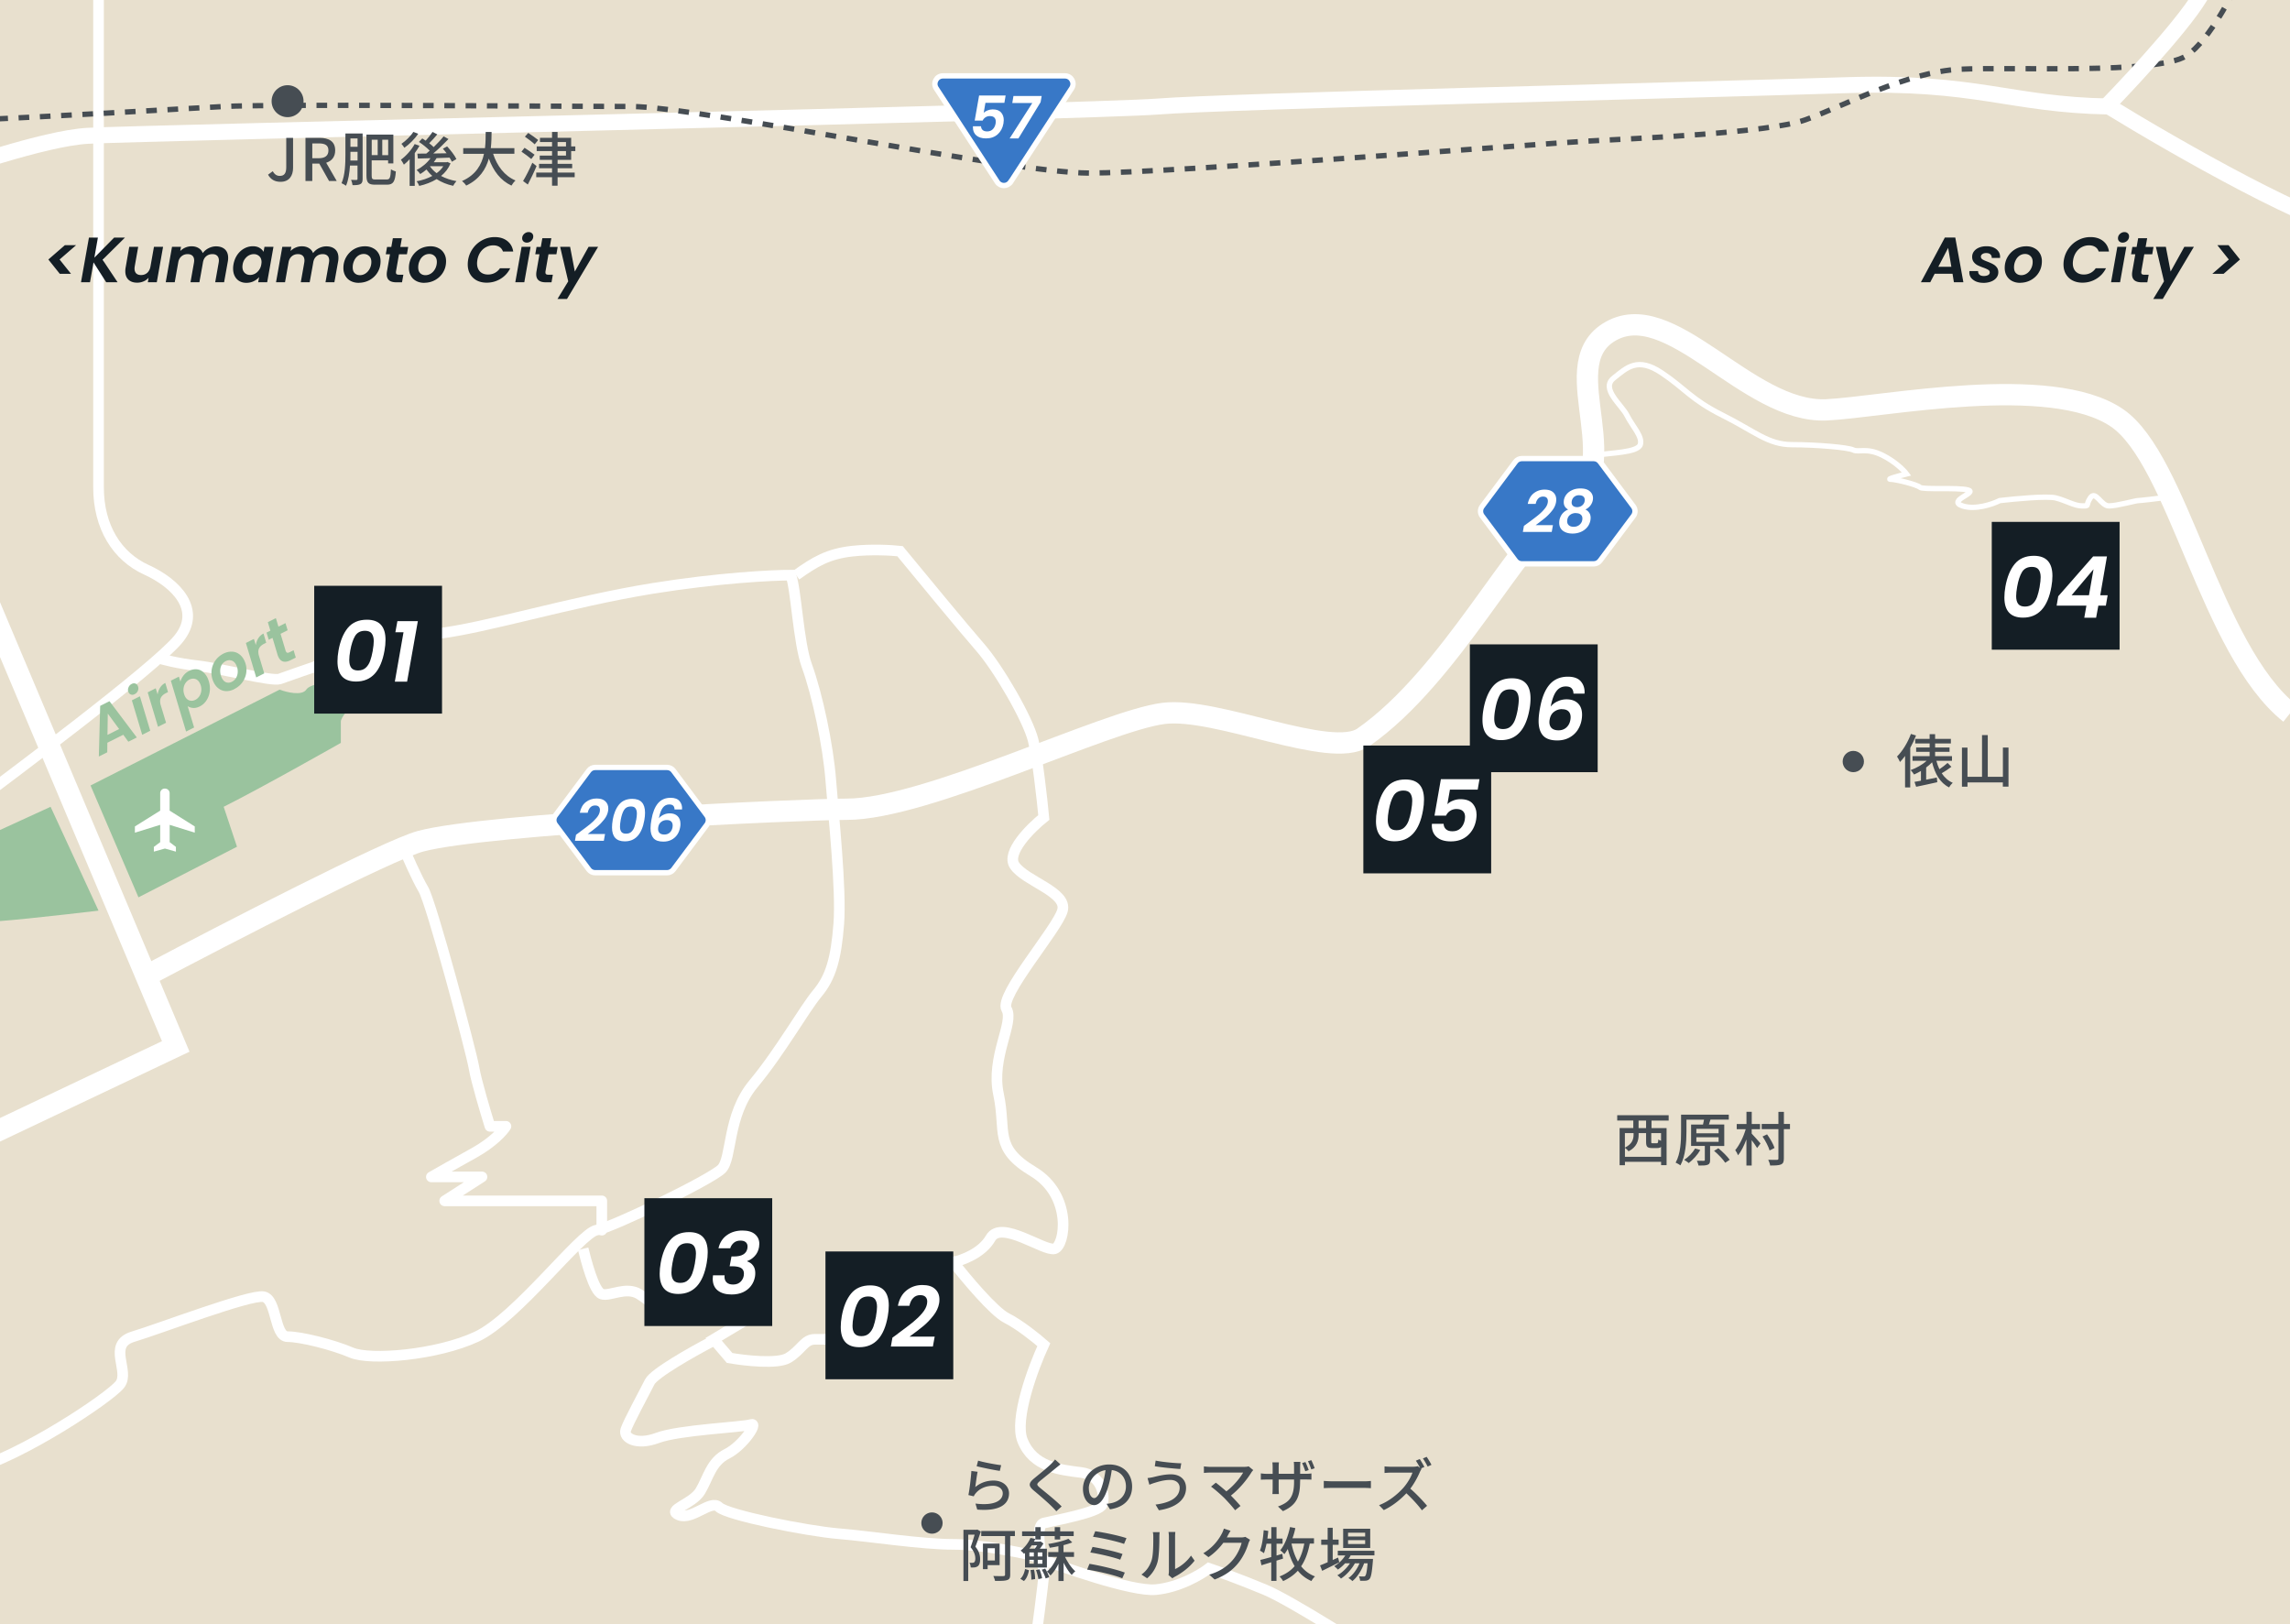 <svg xmlns="http://www.w3.org/2000/svg" width="430" height="305" data-name="レイヤー_1"><path fill="#e8e0ce" d="M0 0h430v305H0z"/><path fill="none" stroke="#fff" stroke-width="4" d="m-6 104 39 92.5L-6 215"/><path fill="none" stroke="#fff" stroke-width="2" d="M-6.5 152c8-6 35.5-26.5 40-32s-.5-10.5-6-13-9-8-9-15.5v-93"/><path fill="none" stroke="#fff" stroke-width="3" d="M-12.5 33c4-1 20.5-7 29-7.5S205 21 217.5 20s98-3 129-4c24.8-.8 30.83 3.67 49.5 4 12.5 7.67 39.5 23.1 47.5 23.5"/><path fill="none" stroke="#fff" stroke-width="4" d="M28 182.96c14.5-7.67 45-23.4 51-25 12.5-3.33 71.5-6 80-6 15 0 48.5-16.62 59.5-18 10-1.25 31.4 8.75 37.5 4.5 16.5-11.5 29.02-37.44 37-42 14-8-1.5-27.32 9-34 11.5-7.32 26 15.21 41 14.5 10.5-.5 42-7 54.5 1.5 11.54 7.85 17.5 43.5 32.5 55.5"/><path fill="none" stroke="#464d53" stroke-dasharray="2 2" d="M-4.5 22.5C7.5 22 33 20.5 42 20s64 0 76.5 0 71.5 12.5 86 12.5 84.5-5.5 93.5-6 34-1.5 41-4 19-9 29-9.5 37 1 42.5-2.5C414.9 7.7 420-2.33 422-7"/><path fill="#141e25" d="M374 98h24v24h-24z"/><path fill="#fff" d="M376.56 110.16c.32-1.79.9-3.21 1.74-4.24.85-1.03 2.05-1.55 3.6-1.55 2.33 0 3.49 1.26 3.49 3.78 0 .64-.06 1.31-.19 2.02-.68 3.87-2.46 5.81-5.34 5.81-2.32 0-3.49-1.26-3.49-3.79 0-.64.06-1.31.19-2.02Zm6.43 0c.13-.72.19-1.31.19-1.78 0-.61-.13-1.08-.38-1.42-.24-.34-.67-.51-1.26-.51-.85 0-1.48.33-1.87.98-.39.65-.69 1.56-.9 2.74-.13.71-.19 1.31-.19 1.78 0 .62.12 1.1.37 1.44.26.34.68.51 1.28.51s1.08-.17 1.44-.5.64-.76.83-1.28c.19-.53.36-1.18.5-1.95Zm3.19 3.57.3-1.76 6.56-7.49h2.59l-1.26 7.3h1.39l-.34 1.95h-1.41l-.42 2.27h-2.22l.4-2.27h-5.6Zm6.94-6.85-4.13 4.9h3.26l.86-4.9Z"/><path fill="#9ac39e" d="m52.5 129.5-35.5 18 9 21 18.5-9.5-2.5-7.5c7.33-3.67 22-12 22-12v-4c0-.8 1.67-2.67 2.5-3.5l-2.5-4c-1.83 0-5.7.3-6.5 1.5s-3.67.5-5 0ZM18.5 171l-9-19.5-12 5.5v16c0 .4 14-1.17 21-2Z"/><path fill="#fff" d="m36.58 156.36-4.72-1.47v3.25l1.17.89v.89l-2.06-.58-2.08.58v-.89l1.19-.89v-3.25l-4.75 1.47v-1.17l4.75-2.97v-3.25a.859.859 0 0 1 .87-.89c.24 0 .46.08.64.25.18.17.26.38.26.64v3.25l4.72 2.97v1.17Z"/><path fill="none" stroke="#fff" stroke-linecap="round" stroke-linejoin="round" stroke-width="2" d="M75.5 158.5c.83 2 2.8 6.5 4 8.5 1.5 2.5 9 30.5 9.5 33.5.4 2.4 2.17 8.33 3 11h3c-.5.83-2.4 3-6 5s-6.83 3.83-8 4.5h9.5l-7 4.5H113v5.5"/><path fill="none" stroke="#fff" stroke-width="2" d="M-5.5 276c9.5-2.5 26-13.5 28-16s-2.5-7.5 2.5-9 22-8 24.5-7.5 2 7.5 4.5 7.5 8.5 1.5 12 3 16 .5 23.5-3 19.5-19.5 22.5-20 21.5-9.5 23.5-11.5 1-10 6-16 9.5-14 12-17 3.5-6.5 4-13-1-20.5-1.5-27-2.5-16-4.5-21.5c-1.6-4.4-2-14.33-3-17-3.5 0-13.6.5-26 2.5C107 113 91 118 82 119s-28 8-29.5 8.5-11-2-15.5-2.5c-3.6-.4-6.5-1.17-7.5-1.5"/><path fill="#9ac39e" d="m23.15 137.97-2.99 1.5-.02 1.8-1.58.79.25-9.51 1.75-.88 5.13 6.81-1.59.8-.95-1.31Zm-.78-1.07-2.13-2.9-.06 4 2.19-1.1Zm2.92-6.55c-.24.12-.46.15-.67.08a.734.734 0 0 1-.47-.41c-.14-.29-.16-.58-.04-.89.12-.32.32-.55.62-.7.23-.12.45-.14.66-.08.21.06.37.2.47.41.14.29.16.59.05.9-.11.31-.32.54-.61.68Zm.98.4 1.94 6.47-1.51.76-1.94-6.47 1.51-.76Zm3.33-.36c.08-.49.24-.92.48-1.29s.56-.66.96-.86l.51 1.72-.4.2c-.44.22-.75.5-.93.83-.17.33-.2.75-.08 1.28l1.04 3.45-1.51.76-1.94-6.47 1.51-.76.35 1.14Zm4.27-2.39c.11-.39.3-.77.57-1.13.28-.37.64-.67 1.07-.89.44-.22.88-.32 1.31-.3.44.01.84.15 1.2.42s.67.64.91 1.11c.11.22.2.46.28.72.2.66.26 1.31.17 1.94-.09.63-.3 1.18-.62 1.67-.33.49-.74.86-1.24 1.11-.44.22-.85.32-1.25.29a2.2 2.2 0 0 1-1.03-.33l1.21 4-1.51.76-2.86-9.55 1.51-.76.28.93Zm3.82.7c-.05-.15-.1-.29-.16-.4-.21-.42-.5-.69-.86-.8-.36-.11-.73-.07-1.11.11-.27.14-.5.34-.7.62-.2.27-.32.58-.38.94s-.03.74.08 1.13c.06.2.12.34.16.43.21.42.5.69.86.8.37.11.74.07 1.11-.12.28-.14.51-.35.71-.62s.32-.6.38-.96.03-.74-.09-1.14Zm6.3.71c-.51.25-1.01.38-1.51.37-.49-.01-.94-.15-1.34-.43-.4-.27-.73-.65-.98-1.15a4.009 4.009 0 0 1 .2-4.05c.4-.6.93-1.07 1.61-1.42.51-.25 1.01-.37 1.51-.36.5 0 .96.14 1.36.42.41.27.74.65.99 1.14.34.68.49 1.38.44 2.09-.04.71-.27 1.37-.67 1.98-.4.6-.94 1.06-1.62 1.4Zm-.44-1.39c.36-.18.63-.45.82-.8.19-.36.28-.75.27-1.17 0-.42-.11-.83-.3-1.21-.22-.43-.5-.7-.86-.8-.35-.12-.71-.08-1.08.1-.36.18-.64.45-.82.8-.17.35-.25.74-.23 1.17.02.42.12.83.31 1.21.21.42.49.69.82.81.34.11.7.08 1.06-.1Zm4.49-6.9c.08-.49.24-.92.48-1.29s.56-.66.96-.86l.51 1.72-.4.2c-.44.22-.75.5-.93.83-.17.33-.2.75-.08 1.28l1.04 3.45-1.51.76-1.94-6.47 1.51-.76.35 1.14Zm5.57 1.03s.04.11.08.18c.07.14.16.23.27.25.11.01.27-.03.46-.12l.71-.36.41 1.38-.95.48c-1.07.54-1.83.36-2.28-.53-.09-.17-.16-.35-.21-.53l-.93-3.12-.71.35-.41-1.34.72-.36-.48-1.6 1.51-.76.48 1.6 1.32-.66.41 1.34-1.33.67.94 3.13Z"/><path fill="none" stroke="#fff" stroke-width="2" d="M149.5 108c3.5-2.5 6-4 10.5-4.5 3.6-.4 7.5-.17 9 0 3.83 4.67 12.2 14.8 15 18 3.5 4 9 13.5 10 17.5.8 3.2 1.67 11 2 14.5-2.5 2-7.1 6.6-5.5 9 2 3 10 5 9 8.5s-12 16-10.5 18.5-3 9-1.5 16-1 10 6.5 14.5 6 14 4 14.5-10-5.5-12-2c-1.6 2.8-5.33 4.17-7 4.5 2.33 3 7.6 9.3 10 10.5s5.67 3.83 7 5c-2 4.33-5.6 14-4 18 2 5 7 5.5 11 6s4.5 4.5 4 6-9 3-11 3.5 0 8 0 9.5c0 1.2-1.33 11.17-2 16M109.5 234.5c.5 2 2 8 3.5 8.5s4.5-1.5 7 0 4.5 4 5.5 4 .5 1.5 6 0c4.4-1.2 6.83.5 7.5 1.5l-5 3 3 3.5c2.83.5 9 1.2 11 0 2.5-1.5 3-3.5 5-3.5h6"/><path fill="none" stroke="#fff" stroke-width="2" d="M133.5 252c-3.5 1.83-10.7 5.9-11.5 7.5-1 2-4 7.5-4.5 9s2 3 6 1.5 16-2 17.5-2.5-1.5 4-4.5 5.5-3.5 4.5-5 7-6.5 3.5-4 4.5 6-3 7.5-1.5 16.5 4.5 22.5 5 15.5 2 21.5 2c4.8 0 11.67 1.33 14.5 2 6 2.33 19.1 6.9 23.5 6.5s8.5-2.83 10-4c1.5.5 5.7 2 10.5 4s18.67 10.83 25 15"/><path fill="none" stroke="#fff" d="M299.5 85.5c3-.5 8-.5 8.5-2s-1.5-3.5-2.5-5.5-5-5-2.5-7 4.5-4 9-1 5.5 5 11.5 8 8.5 5.5 13 5.5 10.5.5 11.5 1 2.5-.5 5.5 1c2.4 1.2 4 2.83 4.5 3.5-1.33.33-3.8 1-3 1 1 0 5 1 5.5 1.5s7 0 9 .5-4 2-1 3c2.4.8 5.67-.33 7-1 2.83-.33 8.9-.9 10.5-.5 2 .5 3.5 1.5 5 1.5s.5 0 1.5-1.5 2 1.5 3.5 1.5 5-1 5.5-1c.4 0 3.17-.33 4.5-.5"/><path fill="#464d53" d="m358.82 137.82.96.29c-.3.78-.67 1.57-1.09 2.32v7.43h-.97v-5.91c-.31.42-.63.8-.95 1.14-.1-.24-.4-.79-.56-1.03 1.03-1.02 2.01-2.63 2.61-4.24Zm6.9 5.46.7.71c-.55.42-1.23.88-1.82 1.21.53.8 1.21 1.43 2.07 1.79-.22.19-.54.59-.67.87-1.71-.84-2.66-2.54-3.21-4.72-.33.35-.7.68-1.11.98v2.29c.65-.13 1.33-.28 2-.41l.09.88c-1.39.31-2.86.64-3.97.86l-.31-.92c.35-.06.76-.13 1.21-.22v-1.83c-.43.25-.86.48-1.29.67-.13-.21-.44-.63-.64-.83 1.09-.4 2.2-1.01 3-1.75h-2.65v-.87h3.21v-.81h-2.53v-.82h2.53v-.75h-2.71v-.86h2.71v-.89h1.03v.89h2.96v.86h-2.96v.75h2.71v.82h-2.71v.81h3.17v.87h-2.93c.14.56.34 1.1.57 1.58.53-.35 1.14-.82 1.53-1.18Zm10.36-2.91h1.06v7.34h-1.06v-.79h-6.64v.81h-1.04v-7.34h1.04v5.48h2.73v-7.84h1.08v7.84h2.84v-5.5ZM309.09 211.83v-1.41h-1.41v1.41h1.41Zm2.81 2.39v-1.44h-1.84v1.63c0 .25.03.27.29.27h.74c.22 0 .26-.09.3-.71.11.09.32.19.52.25Zm-6.79 3h6.79v-1.86c-.16.16-.38.22-.69.22h-1.01c-.91 0-1.11-.26-1.11-1.18v-1.63h-1.4v.35c0 1.04-.34 2.29-1.89 3.07-.12-.18-.46-.49-.68-.64v1.66Zm1.63-4.45h-1.63v2.73c1.39-.68 1.63-1.62 1.63-2.41v-.32Zm6.58-2.35h-3.21v1.41h2.83v6.96h-1.03v-.62h-6.79v.64h-1v-6.99h2.57v-1.41h-3.02v-.99h9.66v.99Zm4.97 5.24.98.29c-.54.94-1.4 1.86-2.17 2.45-.2-.18-.61-.46-.86-.6.8-.52 1.58-1.32 2.05-2.13Zm.24-2.1v.86h4.18v-.86h-4.18Zm0-1.59v.84h4.18v-.84h-4.18Zm5.24 3.23h-2.66v2.63c0 .48-.09.76-.45.89-.36.15-.91.15-1.72.15-.04-.26-.19-.65-.31-.9.57.01 1.12.01 1.29.01.15 0 .2-.04.2-.18v-2.61h-2.58v-4.02h2.24c.08-.31.14-.64.19-.92h-3.3v2.26c0 1.84-.15 4.54-1.13 6.32-.2-.15-.65-.42-.9-.51.95-1.69 1.02-4.1 1.02-5.83v-3.18h8.96v.93h-3.44c-.09.32-.19.64-.29.92h2.88v4.02Zm-1.9.9.79-.48c.77.63 1.7 1.53 2.13 2.17l-.84.55c-.4-.63-1.3-1.57-2.09-2.23Zm7.05-4.06v.83c.36.37 1.41 1.55 1.66 1.85l-.64.86c-.21-.37-.64-.97-1.02-1.47v4.76h-.99v-4.91c-.44 1.17-.99 2.28-1.57 2.98-.11-.31-.36-.73-.53-.97.79-.92 1.56-2.5 1.97-3.93h-1.69v-.97h1.83v-2.3h.99v2.3h1.56v.97h-1.56Zm7.19-.99v.98h-1.15v5.51c0 .65-.14.96-.55 1.13-.4.16-1.06.2-2.02.19-.04-.29-.21-.77-.36-1.08.71.03 1.4.02 1.62.02.21-.01.29-.07.29-.26v-5.51h-3.14v-.98h3.14v-2.27h1.03v2.27h1.15Zm-2.91 4.52-.92.47c-.19-.7-.75-1.79-1.32-2.63l.85-.4c.58.8 1.19 1.86 1.4 2.55Z"/><circle cx="348" cy="143" r="2" fill="#464d53"/><circle cx="54" cy="19" r="3" fill="#464d53"/><path fill="none" stroke="#fff" stroke-width="3" d="M395.5 20c5.67-5.83 17.3-18.5 18.5-22.5"/><path fill="#141e25" d="m11.23 51.42-2.15-2.69 3.1-2.69h2.11l-3.1 2.69 2.15 2.69h-2.11Zm8.04-2.64L22.08 53h-2.14l-2.38-3.73L16.9 53h-1.69l1.49-8.38h1.68l-.66 3.76 3.71-3.76h2.03l-4.19 4.15Zm11.35-2.43L29.44 53h-1.68l.14-.84c-.26.29-.57.52-.95.68-.38.16-.77.24-1.19.24-.69 0-1.23-.18-1.63-.55-.4-.38-.6-.91-.6-1.6 0-.26.02-.48.06-.68l.68-3.9h1.68l-.65 3.66c-.02.14-.04.28-.04.42 0 .39.11.7.32.91.22.21.52.31.91.31.46 0 .84-.14 1.16-.42.32-.29.52-.7.61-1.22l.65-3.66h1.68Zm9.94-.09c.7 0 1.26.19 1.67.56.41.38.61.91.61 1.6 0 .26-.02.48-.06.68l-.7 3.9h-1.67l.65-3.67c.02-.14.04-.28.04-.42 0-.38-.11-.68-.32-.88-.21-.21-.51-.31-.9-.31-.46 0-.86.14-1.18.42-.32.27-.52.67-.6 1.19S37.44 53 37.44 53h-1.67l.65-3.67c.02-.14.04-.28.04-.41 0-.39-.11-.69-.32-.89-.22-.21-.52-.31-.91-.31-.44 0-.82.13-1.14.4-.31.26-.52.62-.61 1.1L32.81 53h-1.69l1.18-6.65h1.69l-.14.79c.26-.27.58-.49.95-.65s.76-.24 1.16-.24c.52 0 .96.11 1.33.34.37.22.63.53.78.94.28-.38.64-.69 1.09-.92.46-.23.93-.35 1.42-.35Zm3.28 3.39c.12-.67.36-1.27.71-1.79.36-.52.8-.92 1.31-1.2.51-.28 1.05-.42 1.62-.42.5 0 .91.1 1.25.3.34.2.6.45.76.76l.17-.95h1.69L50.17 53h-1.69l.18-.97c-.26.31-.61.57-1.03.78-.42.2-.87.3-1.37.3s-.92-.11-1.3-.32c-.38-.22-.67-.54-.88-.94-.21-.41-.31-.88-.31-1.42 0-.25.02-.51.07-.78Zm5.22.03c.03-.21.05-.36.05-.46 0-.47-.14-.84-.42-1.1-.27-.26-.62-.4-1.03-.4-.31 0-.62.08-.91.23-.29.15-.54.38-.76.67-.22.29-.36.63-.43 1.03-.02.15-.04.3-.04.43 0 .48.14.86.41 1.14.27.27.62.41 1.03.41.31 0 .62-.08.91-.23.3-.16.55-.39.76-.68.22-.3.36-.64.43-1.04Zm12.21-3.42c.7 0 1.26.19 1.67.56.41.38.61.91.61 1.6 0 .26-.02.48-.06.68l-.7 3.9h-1.67l.65-3.67c.02-.14.04-.28.04-.42 0-.38-.11-.68-.32-.88-.21-.21-.51-.31-.9-.31-.46 0-.86.14-1.18.42-.32.27-.52.67-.6 1.19S58.15 53 58.15 53h-1.67l.65-3.67c.02-.14.04-.28.04-.41 0-.39-.11-.69-.32-.89-.22-.21-.52-.31-.91-.31-.44 0-.82.13-1.14.4-.31.26-.52.62-.61 1.1L53.52 53h-1.69l1.18-6.65h1.69l-.14.79c.26-.27.58-.49.95-.65s.76-.24 1.16-.24c.52 0 .96.11 1.33.34.37.22.63.53.78.94.28-.38.64-.69 1.09-.92.46-.23.93-.35 1.42-.35Zm6.09 6.85c-.57 0-1.07-.12-1.51-.35-.43-.23-.77-.56-1.01-.98s-.36-.91-.36-1.46c0-.75.18-1.44.53-2.05.36-.62.85-1.12 1.46-1.48.62-.36 1.32-.54 2.08-.54.57 0 1.07.12 1.51.36.45.23.79.56 1.03.98.25.42.37.91.37 1.46 0 .76-.18 1.45-.54 2.06-.36.62-.86 1.1-1.49 1.46-.62.35-1.32.53-2.08.53Zm.23-1.44c.4 0 .76-.12 1.09-.35.33-.23.58-.54.77-.92s.28-.79.28-1.21c0-.48-.14-.85-.41-1.1-.26-.26-.6-.4-1.01-.4s-.77.12-1.09.35c-.31.23-.56.54-.73.94-.18.38-.26.79-.26 1.22 0 .47.12.84.37 1.09.26.26.59.38 1 .38Zm6.77-.72s-.01.11-.01.19c0 .16.04.28.13.35.1.06.25.1.47.1h.79l-.25 1.42h-1.07c-1.2 0-1.8-.5-1.8-1.5 0-.19.02-.38.05-.56l.56-3.2h-.79l.24-1.38h.8l.29-1.64h1.69l-.29 1.64h1.48l-.24 1.38h-1.49l-.56 3.22Zm5.3 2.16c-.57 0-1.07-.12-1.51-.35-.43-.23-.77-.56-1.01-.98s-.36-.91-.36-1.46c0-.75.18-1.44.53-2.05.36-.62.85-1.12 1.46-1.48.62-.36 1.32-.54 2.08-.54.57 0 1.07.12 1.51.36.45.23.79.56 1.03.98.25.42.37.91.37 1.46 0 .76-.18 1.45-.54 2.06-.36.62-.86 1.1-1.49 1.46-.62.35-1.32.53-2.08.53Zm.23-1.44c.4 0 .76-.12 1.09-.35.33-.23.58-.54.77-.92.18-.38.28-.79.28-1.21 0-.48-.14-.85-.41-1.1-.26-.26-.6-.4-1.01-.4s-.77.12-1.09.35c-.31.23-.56.54-.73.94-.18.38-.26.79-.26 1.22 0 .47.12.84.37 1.09.26.26.59.38 1 .38Zm8.01-2.87c.14-.82.46-1.56.94-2.21.49-.66 1.08-1.16 1.79-1.52.71-.37 1.47-.55 2.27-.55.94 0 1.72.24 2.34.72s1 1.14 1.13 1.99h-1.93c-.13-.38-.35-.67-.66-.86-.31-.2-.7-.3-1.15-.3-.49 0-.94.11-1.37.34-.42.22-.77.54-1.06.96-.28.42-.47.9-.56 1.44-.04.26-.06.47-.06.64 0 .65.18 1.16.55 1.54.38.38.88.56 1.52.56.46 0 .88-.1 1.26-.3.38-.2.71-.49.97-.88h1.93c-.43.86-1.04 1.52-1.84 2-.78.47-1.64.71-2.58.71-.7 0-1.33-.14-1.87-.42a3.1 3.1 0 0 1-1.25-1.21c-.3-.52-.44-1.12-.44-1.79 0-.28.02-.56.07-.85Zm11.03-3.24c-.26 0-.48-.08-.64-.23a.754.754 0 0 1-.24-.58c0-.32.12-.59.36-.82.25-.23.54-.35.86-.35.26 0 .46.08.62.23.16.15.24.34.24.58 0 .32-.12.6-.36.83-.24.22-.52.34-.85.34Zm.7.79L98.45 53h-1.69l1.18-6.65h1.69Zm2.8 4.6s-.01.11-.01.19c0 .16.04.28.13.35.1.06.25.1.47.1h.79l-.25 1.42h-1.07c-1.2 0-1.8-.5-1.8-1.5 0-.19.02-.38.05-.56l.56-3.2h-.79l.24-1.38h.8l.29-1.64h1.69l-.29 1.64h1.48l-.24 1.38h-1.49l-.56 3.22Zm4.62-4.6.89 4.64 2.58-4.64h1.79l-5.84 9.79h-1.79l2.02-3.31-1.52-6.48h1.88Z"/><path fill="#464d53" d="M183.67 274.28c.99.31 3.36.75 4.32.85l-.25 1.07c-1.08-.14-3.5-.65-4.35-.87l.27-1.04Zm-.1 2.09c-.15.69-.34 2.2-.44 2.87 1.02-.84 2.19-1.22 3.43-1.22 1.79 0 2.91 1.09 2.91 2.4 0 1.98-1.67 3.41-5.97 3.05l-.33-1.13c3.4.43 5.12-.48 5.12-1.94 0-.81-.76-1.4-1.82-1.4-1.35 0-2.52.52-3.25 1.4-.19.21-.29.4-.37.58l-1.01-.24c.22-1.03.48-3.28.56-4.52l1.17.15Zm15.57-1.4c-.27.21-.63.51-.85.68-.74.62-2.25 1.82-3.04 2.48-.63.54-.63.68.02 1.24.93.77 2.94 2.36 4.08 3.51l-1 .91c-.26-.3-.55-.6-.84-.89-.74-.75-2.38-2.16-3.4-3.01-1.07-.89-.96-1.42.09-2.29.85-.7 2.44-1.98 3.19-2.72.25-.26.57-.59.71-.82l1.02.91Zm13.44 4.17c0 2.31-1.47 3.89-4.15 4.28l-.65-1.03c.37-.03.7-.09.98-.15 1.41-.32 2.66-1.35 2.66-3.12 0-1.6-.97-2.86-2.66-3.07-.15.99-.34 2.06-.66 3.09-.66 2.24-1.57 3.49-2.66 3.49s-2.09-1.21-2.09-3.05c0-2.46 2.16-4.58 4.92-4.58s4.31 1.85 4.31 4.15Zm-8.12.32c0 1.26.54 1.85 1.01 1.85s1.01-.71 1.52-2.41c.27-.87.47-1.87.6-2.84-1.98.32-3.14 2.04-3.14 3.4Zm17.05-.09c0-.85-.67-1.47-1.76-1.47-1.25 0-2.33.37-2.95.55-.33.1-.69.24-.98.35l-.34-1.25c.33-.03.75-.1 1.09-.18.79-.19 2.04-.52 3.31-.52 1.64 0 2.83.92 2.83 2.56 0 2.36-2.16 3.76-5.1 4.19l-.63-1.07c2.69-.33 4.53-1.31 4.53-3.17Zm-4.5-5.1c1.24.27 3.68.49 4.8.51l-.18 1.07c-1.24-.08-3.53-.3-4.79-.52l.16-1.06Zm18.32 1.78c-.12.14-.24.27-.32.39-.79 1.3-2.2 3.08-3.88 4.4.65.65 1.36 1.42 1.8 1.95l-1.01.81c-.44-.59-1.33-1.58-2.04-2.31-.66-.65-1.86-1.7-2.48-2.13l.9-.74c.42.31 1.24.98 1.98 1.63 1.45-1.11 2.61-2.58 3.15-3.53h-6.18c-.44 0-.96.04-1.19.07v-1.23c.3.04.81.09 1.19.09h6.36c.35 0 .66-.03.85-.1l.87.71Zm9.79-1.51c.2.41.47 1.08.62 1.51l-.64.22c-.16-.47-.38-1.1-.6-1.53l.63-.2Zm1.11-.35c.21.42.48 1.08.63 1.52l-.64.21c-.17-.48-.4-1.1-.62-1.53l.63-.2Zm-2.11 4.02c0 2.84-.65 4.41-3.22 5.55l-.93-.87c2.06-.76 3.02-1.7 3.02-4.62v-.44h-2.89v1.65c0 .44.03.91.04 1.07h-1.22c.02-.15.05-.62.05-1.07v-1.65h-1.08c-.52 0-.97.02-1.14.03v-1.19c.14.02.64.09 1.14.09h1.08v-1.28c0-.26-.02-.59-.05-.88h1.23c-.02.15-.05.48-.05.89v1.26h2.89v-1.28c0-.44-.03-.8-.05-.96h1.24c-.01.15-.05.52-.05.96v1.28h1.02c.54 0 .89-.03 1.1-.07v1.17c-.17-.02-.56-.03-1.09-.03h-1.03v.37Zm4.45-.12c.36.02 1.04.07 1.64.07h5.98c.53 0 .96-.04 1.23-.07v1.36c-.24-.01-.75-.05-1.23-.05h-5.98c-.6 0-1.26.02-1.64.05v-1.36Zm18.01-4.13c.27.41.68 1.1.88 1.51l-.63.27.11.09c-.08.1-.24.39-.32.57-.38.9-1.03 2.13-1.8 3.14 1.13.97 2.46 2.39 3.15 3.22l-.97.85c-.73-.98-1.83-2.19-2.92-3.2-1.18 1.25-2.66 2.42-4.24 3.16l-.89-.93c1.78-.67 3.43-2 4.52-3.21.75-.84 1.49-2.05 1.75-2.9h-4.04c-.43 0-1.02.05-1.2.07v-1.24c.22.03.86.07 1.2.07h4.08c.41 0 .77-.04.96-.11l.43.33c-.22-.44-.53-.98-.79-1.36l.72-.3Zm1.31-.39c.29.41.7 1.1.9 1.5l-.72.32c-.23-.47-.59-1.1-.89-1.52l.7-.3Zm-84.39 13.64.67.39c-.31.89-.68 1.98-1.02 2.84.73.88.89 1.66.89 2.33s-.13 1.1-.45 1.34c-.16.11-.36.19-.59.22-.2.02-.47.02-.73.01 0-.24-.09-.64-.23-.88.22.01.41.02.57.01.12-.01.22-.03.31-.1.15-.11.22-.39.22-.71 0-.56-.18-1.29-.89-2.12.27-.71.56-1.64.76-2.36h-1.2v8.7h-.9v-9.62h2.45l.14-.03Zm3.31 3.52h-1.36v2.3h1.36v-2.3Zm.89 3.17h-2.25v.76h-.88v-4.8h3.13v4.04Zm2.87-6.4v.95h-.88v7.23c0 .63-.16.9-.59 1.03-.43.15-1.13.16-2.26.15-.04-.25-.2-.67-.33-.92.83.03 1.66.03 1.89.02.23-.01.32-.08.32-.29v-7.23h-4.47v-.95h6.31Zm3.84 1.59v-.64h-2.49v-.89h2.49v-.79h1.01v.79h2.63v-.79h1.02v.79h2.54v.89h-2.54v.64h-1.02v-.64h-2.63v.64h-1.01Zm.33 1.1h-1.02c-.13.21-.29.42-.45.62h1.04c.14-.18.3-.4.43-.62Zm.99 2.08v-.75h-.87v.75h.87Zm0 1.37v-.74h-.87v.74h.87Zm-2.44-1.37h.84v-.75h-.84v.75Zm.83.63h-.84v.74h.84v-.74Zm-1.65 1.44v-2.72c-.07.05-.13.11-.2.16-.13-.2-.43-.47-.63-.6.9-.69 1.53-1.61 1.85-2.38l.91.17a6.3 6.3 0 0 1-.26.52h1.08l.17-.05.54.4c-.19.32-.43.67-.68.98h1.33v3.53h-4.1Zm-.2 2.55-.68-.43c.48-.41.76-1.13.89-1.83l.74.23c-.16.77-.42 1.55-.95 2.02Zm1.22-2.06.67-.08c.14.56.21 1.31.21 1.77l-.71.11c.01-.48-.05-1.23-.16-1.8Zm1.04-.01.67-.13c.21.53.41 1.22.48 1.67l-.7.17a8.53 8.53 0 0 0-.45-1.71Zm1.08-.06.65-.2c.31.51.63 1.15.76 1.61l-.68.23c-.12-.45-.42-1.13-.73-1.64Zm6.07-2.41h-1.7c.51 1.03 1.25 2.12 1.94 2.71-.21.15-.52.47-.67.69-.53-.54-1.08-1.4-1.53-2.31v3.44h-.97v-3.23c-.43.89-.95 1.68-1.5 2.2-.15-.23-.46-.57-.67-.74.75-.57 1.46-1.66 1.91-2.76h-1.66v-.9h1.91v-1.1c-.55.12-1.1.21-1.63.29-.04-.21-.17-.52-.28-.71 1.36-.21 2.9-.58 3.79-.98l.72.68c-.47.2-1.03.36-1.64.52v1.31h1.97v.9Zm3.97-4.81c1.44.19 4.49.81 5.87 1.3l-.45 1.08c-1.31-.48-4.29-1.14-5.83-1.34l.41-1.03Zm-.5 2.94c1.53.25 4.26.84 5.63 1.33l-.43 1.07c-1.28-.48-4.01-1.11-5.61-1.35l.41-1.05Zm-.58 3.18c1.86.29 5.14 1.06 6.64 1.64l-.48 1.08c-1.46-.63-4.83-1.38-6.6-1.64l.44-1.08Zm14.84 2.1c.04-.19.08-.44.08-.69v-6.51c0-.45-.07-.81-.07-.88h1.28c-.01.07-.05.43-.05.88v6.08c.96-.43 2.2-1.36 2.99-2.53l.67.95c-.93 1.24-2.49 2.4-3.75 3.04-.2.11-.33.21-.42.27l-.73-.61Zm-5.07-.1c.96-.66 1.58-1.66 1.9-2.67.32-.98.32-3.12.32-4.39 0-.37-.02-.64-.09-.89h1.28c-.01.09-.05.49-.05.88 0 1.25-.04 3.6-.34 4.7a6.141 6.141 0 0 1-1.96 3.08l-1.06-.7Zm16.74-8.22c-.22.33-.45.76-.57.98-.04.09-.1.19-.15.28H233c.31 0 .62-.03.83-.11l.9.55c-.11.18-.23.45-.31.67-.3 1.06-.95 2.53-1.94 3.74-1.01 1.25-2.34 2.26-4.4 3.05l-1.02-.91c2.12-.64 3.43-1.61 4.41-2.75.81-.93 1.47-2.32 1.67-3.24h-3.43c-.7.95-1.64 1.92-2.79 2.7l-.97-.73a9.256 9.256 0 0 0 3.45-3.64c.13-.22.32-.67.41-.99l1.28.42Zm9.7 4.34.14.9c-.42.13-.82.25-1.23.38v3.8h-.98v-3.5c-.67.2-1.3.4-1.84.56l-.21-1c.56-.12 1.26-.32 2.05-.54v-2.5h-.89c-.14.67-.31 1.29-.48 1.78-.17-.13-.54-.38-.76-.48.41-.97.6-2.43.71-3.84l.86.14c-.04.47-.1.96-.16 1.43h.73v-2.14h.98v2.14h1.13v.97h-1.13v2.22c.36-.11.74-.22 1.09-.33Zm4.13-1.93h-2.4c.26 1.28.66 2.41 1.21 3.38.55-.93.94-2.05 1.19-3.38Zm1.81 0h-.78c-.33 1.74-.85 3.13-1.62 4.27a5.93 5.93 0 0 0 2.61 1.9c-.23.19-.53.58-.68.87-1.04-.46-1.89-1.11-2.55-1.94-.74.8-1.64 1.44-2.77 1.95-.12-.23-.45-.67-.67-.87 1.2-.47 2.12-1.1 2.84-1.94-.55-.92-.98-2-1.29-3.22-.21.35-.41.68-.64.97-.15-.18-.56-.56-.77-.73.85-1.02 1.47-2.66 1.83-4.36l1 .2c-.13.65-.32 1.3-.54 1.91h4.04v.98Zm9.62-1.33v-.71h-3.21v.71h3.21Zm0 1.42v-.73h-3.21v.73h3.21Zm.95-2.87v3.61h-5.08v-3.61h5.08Zm-6.03 5.4.22.9c-1.1.56-2.29 1.15-3.21 1.6l-.4-1.02c.4-.15.89-.36 1.43-.59v-3.28h-1.21v-.97h1.21v-2.22h.95v2.22h1.11v.97h-1.11v2.86c.33-.15.67-.31 1.01-.46Zm6.8-.4h-4.44c-.12.23-.25.45-.41.66h4.6s-.01.25-.02.39c-.18 2.2-.34 3.06-.64 3.39-.19.21-.4.27-.66.31-.25.02-.66.03-1.1.01-.01-.24-.1-.61-.23-.83.37.04.71.04.86.04.16 0 .25-.01.34-.12.16-.19.31-.81.44-2.36h-.66c-.44 1.28-1.3 2.65-2.21 3.34-.16-.19-.48-.43-.74-.57.86-.57 1.63-1.66 2.09-2.77h-.87c-.59 1.09-1.64 2.25-2.62 2.87-.15-.21-.44-.46-.68-.62.87-.46 1.77-1.34 2.38-2.25h-.92c-.42.46-.88.86-1.35 1.18-.14-.16-.49-.49-.69-.64.82-.47 1.57-1.19 2.08-2.02h-1.41v-.87h6.88v.87Z"/><circle cx="175" cy="286" r="2" fill="#464d53"/><path fill="#3878c7" stroke="#fff" d="M189.76 34.16c-.59.91-1.92.91-2.51 0l-11.46-17.59c-.65-1 .07-2.32 1.26-2.32h22.93c1.19 0 1.91 1.32 1.26 2.32l-11.46 17.59Z"/><path fill="#fff" d="M188.6 19.31h-3.56l-.33 1.88c.18-.19.43-.34.73-.46.31-.12.62-.19.95-.19.73 0 1.25.19 1.58.57.34.38.51.87.51 1.45 0 .18-.02.39-.06.63-.15.84-.51 1.52-1.08 2.03-.57.51-1.3.77-2.19.77-.79 0-1.4-.19-1.83-.56-.42-.37-.63-.87-.63-1.5v-.21h1.52c.01.29.12.53.31.7.2.18.48.26.84.26.44 0 .79-.14 1.06-.41.27-.27.45-.63.53-1.08.02-.13.03-.26.03-.37 0-.33-.1-.58-.29-.76-.18-.18-.46-.26-.83-.26-.31 0-.58.08-.81.23-.24.15-.41.36-.54.62h-1.49l.83-4.71h4.98l-.23 1.35Zm6.8-.13L191.23 26h-1.65l4.26-6.66h-3.76l.22-1.31h5.3l-.2 1.14Z"/><path fill="#141e25" d="M366.63 51.4h-3.35l-.83 1.6h-1.76l4.5-8.39h1.96l1.52 8.39h-1.78l-.26-1.6Zm-.22-1.3-.6-3.55-1.85 3.55h2.45Zm5.99 3.01c-.49 0-.93-.08-1.33-.24-.39-.17-.7-.4-.94-.68-.22-.3-.34-.63-.34-1.01 0-.06 0-.15.02-.28h1.63c-.02.28.06.51.25.68.19.17.46.25.82.25.32 0 .58-.06.79-.17.22-.12.32-.29.32-.52 0-.2-.1-.36-.3-.48-.19-.12-.5-.26-.92-.41s-.78-.3-1.06-.44-.52-.34-.72-.6-.3-.58-.3-.97.11-.74.34-1.04c.23-.3.55-.54.96-.71.41-.17.88-.25 1.4-.25s.95.08 1.33.25c.38.17.68.4.89.71.22.3.32.64.32 1.02 0 .1 0 .17-.01.22h-1.56c.02-.28-.06-.5-.24-.67-.18-.17-.45-.25-.8-.25-.29 0-.52.06-.71.19-.18.12-.28.28-.28.49s.1.38.31.52c.21.13.53.27.96.43.43.17.78.32 1.03.47.26.14.49.33.68.58.19.24.29.54.29.91 0 .41-.12.76-.37 1.07-.25.3-.59.54-1.02.7s-.92.24-1.46.24Zm6.91 0c-.57 0-1.07-.12-1.51-.35-.43-.23-.77-.56-1.01-.98s-.36-.91-.36-1.46c0-.75.18-1.44.53-2.05.36-.62.85-1.12 1.46-1.48.62-.36 1.32-.54 2.08-.54.57 0 1.07.12 1.51.36.45.23.79.56 1.03.98.25.42.37.91.37 1.46 0 .76-.18 1.45-.54 2.06-.36.62-.86 1.1-1.49 1.46-.62.35-1.32.53-2.08.53Zm.23-1.44c.4 0 .76-.12 1.09-.35s.58-.54.77-.92.28-.79.28-1.21c0-.48-.14-.85-.41-1.1-.26-.26-.6-.4-1.01-.4s-.77.12-1.09.35c-.31.23-.56.54-.73.94-.18.38-.26.79-.26 1.22 0 .47.12.84.37 1.09.26.26.59.38 1 .38Zm8-2.87c.14-.82.46-1.56.94-2.21.49-.66 1.08-1.16 1.79-1.52.71-.37 1.47-.55 2.27-.55.94 0 1.72.24 2.34.72s1 1.14 1.13 1.99h-1.93c-.13-.38-.35-.67-.66-.86-.31-.2-.7-.3-1.15-.3-.49 0-.94.11-1.37.34-.42.22-.77.54-1.06.96-.28.42-.47.9-.56 1.44-.04.26-.06.47-.06.64 0 .65.18 1.16.55 1.54.38.38.88.56 1.52.56.46 0 .88-.1 1.26-.3s.71-.49.97-.88h1.93c-.43.86-1.04 1.52-1.84 2-.78.47-1.64.71-2.58.71-.7 0-1.33-.14-1.87-.42a3.1 3.1 0 0 1-1.25-1.21c-.3-.52-.44-1.12-.44-1.79 0-.28.02-.56.07-.85Zm11.04-3.24c-.26 0-.48-.08-.64-.23s-.24-.34-.24-.58c0-.32.12-.59.36-.82.25-.23.54-.35.86-.35.26 0 .46.08.62.23s.24.34.24.58c0 .32-.12.6-.36.83-.24.22-.52.34-.85.34Zm.69.79L398.09 53h-1.69l1.18-6.65h1.69Zm2.81 4.6s-.01.11-.01.19c0 .16.04.28.13.35.1.06.25.1.47.1h.79l-.25 1.42h-1.07c-1.2 0-1.8-.5-1.8-1.5 0-.19.02-.38.05-.56l.56-3.2h-.79l.24-1.38h.8l.29-1.64h1.69l-.29 1.64h1.48l-.24 1.38h-1.49l-.56 3.22Zm4.61-4.6.89 4.64 2.58-4.64h1.79l-5.84 9.79h-1.79l2.02-3.31-1.52-6.48h1.88Zm9.66-.31h2.12l2.14 2.69-3.08 2.69h-2.12l3.1-2.69-2.15-2.69Z"/><path fill="#464d53" d="M52.67 34.14c-1.09 0-1.84-.45-2.34-1.34l.89-.65c.34.63.78.88 1.31.88.81 0 1.22-.44 1.22-1.63v-5.51h1.28v5.63c0 1.45-.7 2.62-2.35 2.62Zm4.69-.14v-8.11h2.65c1.67 0 2.93.6 2.93 2.35 0 1.25-.67 2-1.69 2.32l1.98 3.43h-1.44l-1.84-3.27h-1.31v3.27h-1.28Zm1.28-4.29h1.22c1.18 0 1.81-.48 1.81-1.46s-.64-1.32-1.81-1.32h-1.22v2.78Zm7.15.44h1.35v-1.64H65.8v.53c0 .34 0 .73-.01 1.11ZM67.14 26H65.8v1.57h1.34V26Zm.95-.93v8.52c0 .51-.1.81-.4.97-.32.18-.77.21-1.49.21-.03-.28-.15-.74-.29-.99.45.02.88.01 1.02.01s.2-.06.2-.21v-2.49h-1.41c-.09 1.33-.29 2.74-.75 3.79-.19-.15-.59-.38-.84-.48.68-1.53.73-3.75.73-5.37v-3.97h3.21Zm2.83 1.16H69.8v2.9h1.12v-2.9Zm1.97 2.91v-2.9h-1.11v2.9h1.11Zm-2.37 4.56h2.1c.61 0 .7-.38.79-1.91.24.17.65.34.92.41-.14 1.82-.44 2.48-1.65 2.48h-2.25c-1.22 0-1.62-.34-1.62-1.73v-7.68h5.05v5.41h-.98v-.57h-3.09v2.85c0 .63.11.75.73.75Zm7.1-8.93.92.35c-.66.95-1.67 1.98-2.61 2.63-.12-.2-.38-.56-.55-.74.82-.57 1.77-1.48 2.23-2.24Zm.25 2.28.9.32c-.25.46-.56.92-.89 1.38v6.15h-.96v-5c-.35.39-.72.74-1.08 1.02-.1-.21-.4-.72-.56-.93.97-.7 1.97-1.82 2.58-2.93Zm2.89 4.16-.02.03c.32.47.75.9 1.24 1.28.52-.37.95-.81 1.26-1.31h-2.49Zm3.21-.82.63.29c-.4.97-1.01 1.74-1.78 2.36.84.45 1.83.78 2.89.97-.21.21-.48.62-.62.88-1.17-.25-2.21-.68-3.1-1.26-.97.59-2.09 1.01-3.27 1.28-.1-.25-.31-.67-.5-.87 1.06-.19 2.08-.53 2.96-1.01-.42-.35-.78-.76-1.1-1.2-.37.33-.77.6-1.17.85-.13-.2-.46-.59-.68-.76 1-.52 1.97-1.31 2.61-2.22-.88.02-1.69.04-2.38.07l-.09-.92c.48 0 1.06-.01 1.69-.02.2-.17.42-.35.63-.54-.51-.53-1.32-1.18-2.02-1.64l.62-.66c.2.13.42.26.64.42.46-.5.97-1.14 1.29-1.64l.89.46c-.48.57-1.03 1.2-1.52 1.67.32.24.61.48.84.72.7-.68 1.38-1.4 1.87-2.02l.91.51c-.84.88-1.88 1.89-2.86 2.71.8-.01 1.65-.02 2.51-.04-.23-.31-.47-.59-.7-.86l.8-.43c.66.72 1.43 1.7 1.74 2.38l-.85.5c-.1-.22-.25-.48-.43-.77-.81.03-1.65.07-2.44.09-.17.26-.34.53-.54.78h2.35l.18-.03Zm12.63-1.52h-4.01c.75 2.29 2.13 4.15 4.21 5.02-.25.22-.59.65-.76.96-2.06-.96-3.39-2.74-4.25-5.07-.56 1.99-1.75 3.89-4.25 5.07-.17-.28-.5-.64-.78-.86 2.62-1.14 3.69-3.12 4.12-5.11h-3.9v-1.06h4.09c.13-1.1.12-2.16.13-3.04h1.11c-.01.89-.02 1.95-.15 3.04h4.43v1.06Zm4.46-2.58-.66.81c-.4-.4-1.23-1.01-1.84-1.44l.63-.7c.59.39 1.44.97 1.87 1.33Zm-.68 2.76-.62.81c-.4-.36-1.23-.97-1.84-1.38l.58-.73c.57.39 1.44.95 1.87 1.29Zm-.42 1.5.79.63c-.47 1.14-1.09 2.42-1.64 3.47l-.89-.66c.51-.84 1.21-2.21 1.74-3.43Zm4.74-2.18v.85h1.58v-.85h-1.58Zm0-1.7v.83h1.58v-.83h-1.58Zm2.55 3.35h-2.55v.74h2.74v.83h-2.74v.81h3.21v.87h-3.21v1.6h-1.04v-1.6h-2.97v-.87h2.97v-.81h-2.44v-.83h2.44v-.74h-2.31v-.8h2.31v-.85h-2.88v-.87h2.88v-.83h-2.27v-.79h2.27v-1.1h1.04v1.1h2.55v1.62h.78v.87h-.78v1.65Z"/><path fill="#141e25" d="M121 225h24v24h-24z"/><path fill="#fff" d="M124.06 237.16c.32-1.79.9-3.21 1.74-4.24.85-1.04 2.05-1.55 3.6-1.55 2.33 0 3.49 1.26 3.49 3.78 0 .64-.06 1.31-.19 2.02-.68 3.87-2.46 5.81-5.34 5.81-2.32 0-3.49-1.26-3.49-3.79 0-.64.06-1.31.19-2.02Zm6.43 0c.13-.71.19-1.31.19-1.78 0-.61-.13-1.08-.38-1.42-.25-.34-.67-.51-1.26-.51-.85 0-1.48.32-1.87.98-.4.65-.69 1.56-.9 2.74-.13.71-.19 1.31-.19 1.78 0 .62.12 1.1.37 1.44.26.34.68.51 1.28.51s1.08-.16 1.44-.5c.36-.33.64-.76.83-1.28.19-.53.36-1.18.5-1.95Zm4.42-2.75c.24-1.07.77-1.89 1.57-2.46.81-.59 1.79-.88 2.93-.88 1.02 0 1.81.23 2.35.69.54.46.82 1.06.82 1.81 0 .18-.02.38-.05.59-.11.67-.38 1.24-.82 1.71-.43.46-.9.77-1.41.93v.06c.48.16.85.43 1.12.8.27.36.4.83.4 1.39 0 .26-.02.5-.06.72-.12.64-.37 1.21-.75 1.71s-.89.9-1.5 1.18c-.62.28-1.33.42-2.13.42-1.09 0-1.95-.24-2.59-.74-.64-.5-.96-1.24-.96-2.22 0-.2.02-.42.05-.64h2.18c-.01.06-.02.16-.02.29 0 .44.14.79.42 1.06.28.26.68.38 1.2.38.62 0 1.11-.2 1.47-.59.37-.4.56-.88.56-1.46 0-.49-.18-.84-.54-1.06-.36-.21-.92-.32-1.68-.32h-.46l.34-1.84h.46c1.5 0 2.35-.51 2.53-1.52.02-.17.03-.28.03-.34 0-.36-.12-.64-.35-.83-.22-.19-.55-.29-.99-.29-.51 0-.93.14-1.25.42-.32.28-.54.62-.66 1.02h-2.19Z"/><path fill="#141e25" d="M155 235h24v24h-24z"/><path fill="#fff" d="M158.06 247.16c.32-1.79.9-3.21 1.74-4.24.85-1.04 2.05-1.55 3.6-1.55 2.33 0 3.49 1.26 3.49 3.78 0 .64-.06 1.31-.19 2.02-.68 3.87-2.46 5.81-5.34 5.81-2.33 0-3.49-1.26-3.49-3.79 0-.64.06-1.31.19-2.02Zm6.43 0c.13-.71.19-1.31.19-1.78 0-.61-.13-1.08-.38-1.42-.25-.34-.67-.51-1.26-.51-.85 0-1.48.32-1.87.98-.4.65-.69 1.56-.9 2.74-.13.71-.19 1.31-.19 1.78 0 .62.12 1.1.37 1.44.26.34.68.51 1.28.51s1.08-.16 1.44-.5c.36-.33.64-.76.83-1.28.19-.53.36-1.18.5-1.95Zm4.13 3.25c1.18-.86 2.11-1.57 2.78-2.11.68-.56 1.27-1.12 1.76-1.71.5-.59.8-1.16.9-1.71.03-.16.05-.31.05-.46 0-.38-.11-.68-.34-.9-.21-.21-.54-.32-.99-.32-.52 0-.96.18-1.3.53-.34.34-.58.83-.72 1.47h-2.16c.26-1.28.8-2.25 1.65-2.91.84-.66 1.82-.99 2.93-.99s1.86.25 2.4.75c.54.49.82 1.15.82 1.97 0 .27-.02.51-.06.72-.14.8-.5 1.57-1.07 2.3-.58.74-1.2 1.39-1.87 1.95-.67.56-1.54 1.22-2.61 2h4.72l-.34 1.86h-7.89l.29-1.66 1.06-.77Z"/><path fill="#141e25" d="M59 110h24v24H59z"/><path fill="#fff" d="M63.56 122.16c.32-1.79.9-3.21 1.74-4.24.85-1.03 2.05-1.55 3.6-1.55 2.33 0 3.49 1.26 3.49 3.78 0 .64-.06 1.31-.19 2.02-.68 3.87-2.46 5.81-5.34 5.81-2.33 0-3.49-1.26-3.49-3.79 0-.64.06-1.31.19-2.02Zm6.43 0c.13-.72.19-1.31.19-1.78 0-.61-.13-1.08-.38-1.42-.25-.34-.67-.51-1.26-.51-.85 0-1.48.33-1.87.98-.39.65-.69 1.56-.9 2.74-.13.71-.19 1.31-.19 1.78 0 .62.12 1.1.37 1.44.26.34.68.51 1.28.51s1.08-.17 1.44-.5c.36-.33.64-.76.83-1.28.19-.53.36-1.18.5-1.95Zm4.25-3.44.38-2.08h3.84L76.44 128h-2.3l1.63-9.28h-1.54Z"/><path fill="#141e25" d="M256 140h24v24h-24z"/><path fill="#fff" d="M258.56 152.16c.32-1.79.9-3.21 1.74-4.24.85-1.04 2.05-1.55 3.6-1.55 2.33 0 3.49 1.26 3.49 3.78 0 .64-.06 1.31-.19 2.02-.68 3.87-2.46 5.81-5.34 5.81-2.32 0-3.49-1.26-3.49-3.79 0-.64.06-1.31.19-2.02Zm6.43 0c.13-.71.19-1.31.19-1.78 0-.61-.13-1.08-.38-1.42-.24-.34-.67-.51-1.26-.51-.85 0-1.48.32-1.87.98s-.69 1.56-.9 2.74c-.13.71-.19 1.31-.19 1.78 0 .62.12 1.1.37 1.44.26.34.68.51 1.28.51s1.08-.16 1.44-.5c.36-.33.64-.76.83-1.28.19-.53.36-1.18.5-1.95Zm12.45-3.89h-5.18l-.48 2.74c.27-.28.62-.5 1.06-.67.45-.18.91-.27 1.38-.27 1.06 0 1.82.28 2.3.83.49.56.74 1.26.74 2.11 0 .27-.03.57-.08.91-.21 1.23-.74 2.21-1.57 2.96-.83.75-1.89 1.12-3.18 1.12-1.15 0-2.04-.27-2.66-.82-.61-.54-.91-1.27-.91-2.18l.02-.3h2.19c.02.43.17.77.45 1.02.29.26.69.38 1.22.38.64 0 1.15-.2 1.54-.59.39-.4.65-.92.77-1.57.03-.19.05-.37.05-.54 0-.48-.14-.85-.42-1.1-.27-.26-.67-.38-1.2-.38-.45 0-.84.11-1.18.34-.34.22-.6.52-.78.9h-2.16l1.2-6.85h7.25l-.34 1.97Z"/><path fill="#141e25" d="M276 121h24v24h-24z"/><path fill="#fff" d="M278.56 133.16c.32-1.79.9-3.21 1.74-4.24.85-1.03 2.05-1.55 3.6-1.55 2.33 0 3.49 1.26 3.49 3.78 0 .64-.06 1.31-.19 2.02-.68 3.87-2.46 5.81-5.34 5.81-2.32 0-3.49-1.26-3.49-3.79 0-.64.06-1.31.19-2.02Zm6.43 0c.13-.71.19-1.31.19-1.78 0-.61-.13-1.08-.38-1.42-.24-.34-.67-.51-1.26-.51-.85 0-1.48.32-1.87.98s-.69 1.56-.9 2.74c-.13.71-.19 1.31-.19 1.78 0 .62.12 1.1.37 1.44.26.34.68.51 1.28.51s1.08-.16 1.44-.5c.36-.33.64-.76.83-1.28.19-.53.36-1.18.5-1.95Zm10.47-2.91c-.02-.45-.14-.78-.37-1.01s-.58-.34-1.07-.34c-.74 0-1.33.3-1.78.9-.45.59-.8 1.55-1.06 2.88.34-.43.78-.76 1.31-.99.53-.25 1.09-.37 1.66-.37.91 0 1.62.25 2.14.75s.78 1.21.78 2.13c0 .34-.03.65-.08.93a5.03 5.03 0 0 1-.8 2.03c-.41.59-.93 1.04-1.58 1.38-.64.33-1.37.5-2.19.5-1.25 0-2.14-.31-2.69-.93-.54-.62-.82-1.52-.82-2.7 0-.67.08-1.48.26-2.42.34-1.95.93-3.42 1.78-4.42s2.01-1.5 3.46-1.5c1.12 0 1.94.3 2.45.91.51.61.74 1.37.67 2.27h-2.08Zm-2.13 2.91c-.57 0-1.07.16-1.52.5-.44.33-.71.81-.82 1.44-.03.17-.05.34-.05.5 0 .49.14.87.43 1.14.3.27.73.4 1.28.4.59 0 1.08-.18 1.47-.53.39-.35.65-.83.75-1.42.03-.18.05-.35.05-.51 0-.47-.13-.84-.4-1.1-.27-.27-.67-.4-1.2-.4Z"/><path fill="#3878c7" stroke="#fff" d="M132.71 153.1c.4.53.4 1.26 0 1.79l-6.26 8.39c-.28.38-.73.6-1.2.6h-13.49c-.47 0-.92-.22-1.2-.6l-6.26-8.39c-.4-.53-.4-1.26 0-1.79l6.26-8.39c.28-.38.73-.6 1.2-.6h13.49c.47 0 .92.22 1.2.6l6.26 8.39Z"/><path fill="#fff" d="M108.88 156.22c.81-.59 1.45-1.08 1.91-1.45.47-.38.87-.77 1.21-1.18.35-.4.55-.8.62-1.18.02-.11.03-.22.03-.32 0-.26-.08-.47-.23-.62-.15-.15-.37-.22-.68-.22-.36 0-.66.12-.89.36-.24.24-.4.57-.5 1.01h-1.48c.18-.88.55-1.55 1.13-2s1.25-.68 2.01-.68 1.28.17 1.65.52c.37.34.56.79.56 1.35 0 .18-.01.35-.04.5-.1.55-.34 1.08-.74 1.58-.4.51-.82.95-1.29 1.34-.46.38-1.06.84-1.79 1.38h3.25l-.23 1.28h-5.42l.2-1.14.73-.53Zm6.16-2.23c.22-1.23.62-2.2 1.2-2.91.59-.71 1.41-1.07 2.48-1.07 1.6 0 2.4.86 2.4 2.6 0 .44-.04.9-.13 1.39-.47 2.66-1.69 3.99-3.67 3.99-1.6 0-2.4-.87-2.4-2.61 0-.44.04-.9.13-1.39Zm4.42 0c.09-.49.13-.9.13-1.22 0-.42-.09-.74-.26-.98s-.46-.35-.87-.35c-.59 0-1.01.22-1.29.67-.27.45-.48 1.07-.62 1.88-.09.49-.13.9-.13 1.22 0 .43.08.76.25.99.18.24.47.35.88.35s.74-.11.99-.34c.25-.23.44-.52.57-.88.13-.37.25-.81.34-1.34Zm7.2-2.01c-.01-.31-.1-.54-.25-.69-.15-.15-.4-.23-.74-.23-.51 0-.91.21-1.22.62-.31.4-.55 1.06-.73 1.98.23-.29.54-.52.9-.68.37-.17.75-.25 1.14-.25.62 0 1.11.17 1.47.52.36.35.54.83.54 1.46 0 .24-.02.45-.06.64-.09.52-.27.99-.55 1.4-.28.4-.64.72-1.09.95-.44.23-.94.34-1.51.34-.86 0-1.47-.21-1.85-.64s-.56-1.04-.56-1.86c0-.46.06-1.02.18-1.66.23-1.34.64-2.35 1.22-3.04.59-.69 1.38-1.03 2.38-1.03.77 0 1.33.21 1.68.63.35.42.51.94.46 1.56h-1.43Zm-1.46 2.01c-.39 0-.74.11-1.04.34-.3.23-.49.56-.56.99-.02.12-.03.23-.03.34 0 .34.1.6.3.78.21.18.5.27.88.27.4 0 .74-.12 1.01-.36s.44-.57.52-.98c.02-.12.03-.24.03-.35 0-.32-.09-.58-.28-.76-.18-.18-.46-.27-.83-.27Z"/><path fill="#3878c7" stroke="#fff" d="M306.71 95.1c.4.53.4 1.26 0 1.79l-6.26 8.39c-.28.38-.73.6-1.2.6h-13.49c-.47 0-.92-.22-1.2-.6l-6.26-8.39c-.4-.53-.4-1.26 0-1.79l6.26-8.39c.28-.38.73-.6 1.2-.6h13.49c.47 0 .92.22 1.2.6l6.26 8.39Z"/><path fill="#fff" d="M286.88 98.22c.81-.59 1.45-1.08 1.91-1.45.47-.38.87-.77 1.21-1.18.35-.4.55-.8.62-1.18.02-.11.03-.22.03-.32 0-.26-.08-.47-.23-.62-.15-.15-.37-.22-.68-.22-.36 0-.66.12-.89.36-.23.23-.4.57-.49 1.01h-1.49c.18-.88.55-1.55 1.13-2 .58-.45 1.25-.68 2.01-.68s1.28.17 1.65.52c.37.34.56.79.56 1.35 0 .18-.02.35-.04.5-.1.55-.34 1.08-.74 1.58-.4.51-.83.95-1.29 1.34-.46.38-1.06.84-1.79 1.38h3.24l-.23 1.28h-5.42l.2-1.14.73-.53Zm7.56-2.55c-.54-.3-.81-.76-.81-1.36 0-.13.01-.27.03-.41.07-.39.23-.75.5-1.08.26-.33.62-.59 1.06-.79.44-.21.95-.31 1.54-.31.77 0 1.35.17 1.75.52.4.34.61.77.61 1.3 0 .12-.01.24-.03.36-.07.4-.24.76-.49 1.07-.25.3-.55.54-.91.7.32.15.56.36.73.63.18.26.26.58.26.95 0 .09-.01.23-.04.44-.1.51-.3.96-.63 1.34-.32.37-.71.66-1.19.86-.48.2-.99.3-1.54.3-.75 0-1.35-.18-1.82-.53-.45-.36-.68-.85-.68-1.49a2.715 2.715 0 0 1 .6-1.72c.29-.34.65-.6 1.08-.77Zm2.08-2.68c-.37 0-.67.1-.92.3-.25.2-.41.48-.47.84-.01.1-.02.18-.02.22 0 .27.09.49.27.65.19.15.44.23.76.23.4 0 .73-.13 1.01-.38.28-.26.42-.58.42-.97 0-.29-.09-.5-.27-.65-.18-.15-.44-.23-.77-.23Zm-.6 3.35c-.42 0-.78.11-1.08.33-.3.22-.48.54-.55.95-.01.07-.02.16-.02.28 0 .31.11.55.32.74.21.18.51.28.89.28.48 0 .88-.15 1.19-.45.31-.3.46-.67.46-1.12 0-.32-.11-.56-.33-.73-.22-.18-.51-.26-.88-.26Z"/></svg>